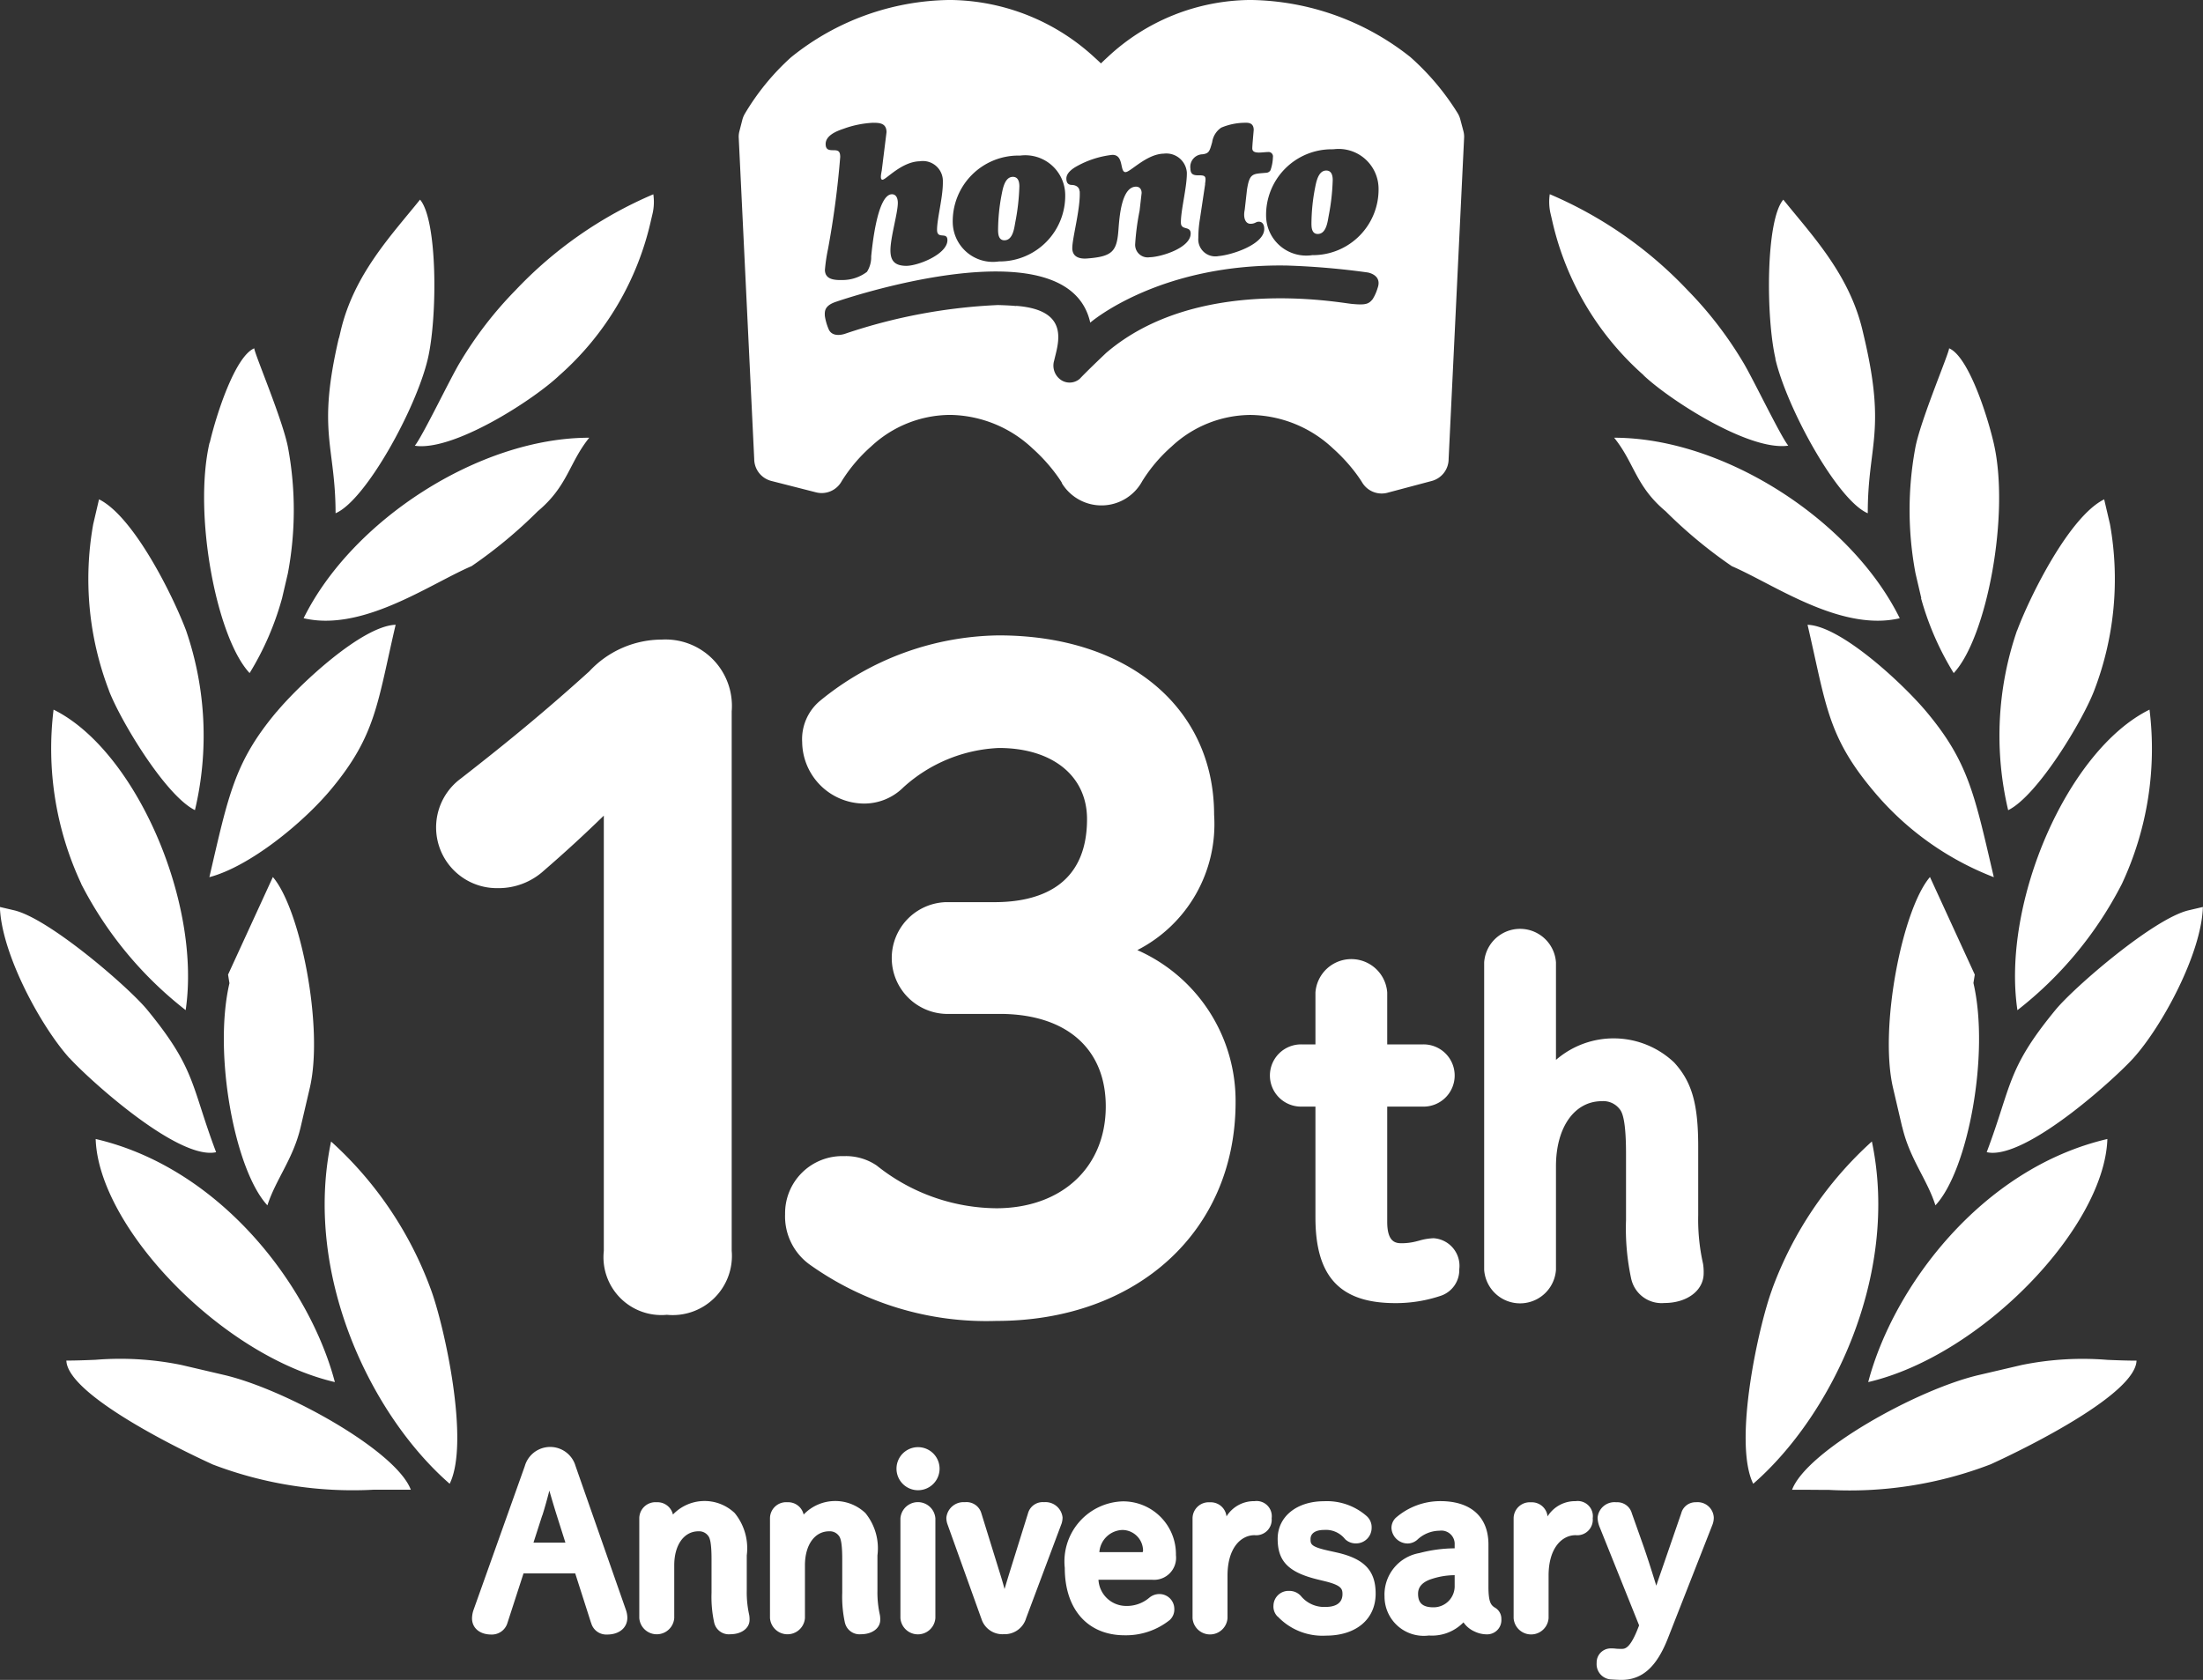 <svg xmlns="http://www.w3.org/2000/svg" width="99.311" height="75.749"><rect width="100%" height="100%" fill="#333333" stroke="none"/><path fill="#fff" d="M72.6 75.727a.689.689 0 0 1-.623-.74.633.633 0 0 1 .636-.657c.065 0 .133 0 .208.009s.17.012.274.012c.156 0 .391 0 .769-.991l.027-.069-1.764-4.395a1.243 1.243 0 0 1-.108-.456.765.765 0 0 1 .845-.7.678.678 0 0 1 .7.5l.523 1.474c.212.61.392 1.187.578 1.788.147-.438.3-.866.452-1.314l.672-1.949a.666.666 0 0 1 .668-.5.728.728 0 0 1 .8.688.878.878 0 0 1-.064.336l-2 5.1c-.511 1.306-1.162 1.888-2.11 1.888-.162-.003-.335-.014-.483-.024ZM62.413 71.96a1.9 1.9 0 0 1 1.573-1.929 6.367 6.367 0 0 1 1.59-.214v-.162a.6.6 0 0 0-.684-.632 1.478 1.478 0 0 0-1.009.415.682.682 0 0 1-.415.161.735.735 0 0 1-.741-.709.639.639 0 0 1 .19-.445 3.053 3.053 0 0 1 2.017-.756c1.376 0 2.165.713 2.165 1.956v1.906c0 .7.117.826.282.934a.575.575 0 0 1 .3.522.642.642 0 0 1-.636.689 1.29 1.29 0 0 1-.565-.125 1.2 1.2 0 0 1-.507-.416 1.977 1.977 0 0 1-1.557.593 1.769 1.769 0 0 1-2.001-1.789Zm2.081-.747c-.382.137-.568.351-.568.653 0 .422.214.611.694.611a.951.951 0 0 0 .956-.988v-.461a3.383 3.383 0 0 0-1.076.184Zm-6.9 1.681a.634.634 0 0 1-.186-.5.677.677 0 0 1 .709-.657.692.692 0 0 1 .535.238 1.352 1.352 0 0 0 1.12.484c.279 0 .747-.075.747-.579 0-.237-.052-.394-.771-.574l-.344-.084c-1.317-.321-1.807-.818-1.807-1.835 0-1 .86-1.694 2.092-1.694a2.716 2.716 0 0 1 1.914.665.67.67 0 0 1 .23.537.7.7 0 0 1-.709.7.69.69 0 0 1-.487-.191 1.1 1.1 0 0 0-.937-.417c-.394 0-.621.15-.621.412 0 .222 0 .344.8.521l.377.084c1.249.282 1.758.819 1.758 1.857 0 1.15-.879 1.893-2.239 1.893a2.78 2.78 0 0 1-2.175-.861ZM48 70.699a2.71 2.71 0 0 1 2.626-3 2.381 2.381 0 0 1 2.385 2.427.994.994 0 0 1-1.076 1.108h-2.416a1.249 1.249 0 0 0 1.18 1.179 1.567 1.567 0 0 0 1.109-.367.7.7 0 0 1 .442-.167.671.671 0 0 1 .688.668.645.645 0 0 1-.209.505 3.165 3.165 0 0 1-2.03.686C49.039 73.737 48 72.574 48 70.699Zm1.554-.709h1.92c.034 0 .055 0 .055-.076a.94.94 0 0 0-.925-.925 1.078 1.078 0 0 0-1.045 1.004Zm-22.911 3.183-.712-2.225H23.6l-.723 2.229a.732.732 0 0 1-.732.527c-.518 0-.866-.294-.866-.73a1.217 1.217 0 0 1 .062-.362l2.316-6.5a1.19 1.19 0 0 1 2.288-.008l2.273 6.494a1.154 1.154 0 0 1 .063.344c0 .456-.365.762-.908.762a.705.705 0 0 1-.725-.528Zm-2.2-4.837-.394 1.225h1.44l-.395-1.246c-.12-.385-.23-.754-.329-1.1-.101.393-.209.784-.318 1.124Zm43.791 4.626v-4.5a.728.728 0 0 1 .783-.72.712.712 0 0 1 .747.635 1.459 1.459 0 0 1 1.264-.687.684.684 0 0 1 .772.772.7.7 0 0 1-.772.762c-.606 0-1.218.564-1.218 1.825v1.917a.79.79 0 0 1-1.576 0Zm-14.474 0v-4.5a.728.728 0 0 1 .783-.72.712.712 0 0 1 .747.635 1.459 1.459 0 0 1 1.264-.687.685.685 0 0 1 .772.772.7.7 0 0 1-.772.762c-.606 0-1.218.564-1.218 1.825v1.917a.79.79 0 0 1-1.576 0Zm-9.526.012-1.53-4.265a.862.862 0 0 1-.042-.272.777.777 0 0 1 .835-.7.694.694 0 0 1 .743.5l.859 2.775c.069.22.131.433.186.641.064-.219.13-.435.2-.664l.858-2.753a.687.687 0 0 1 .722-.5.773.773 0 0 1 .835.688.917.917 0 0 1-.041.268l-1.6 4.27a1.007 1.007 0 0 1-1.011.727.991.991 0 0 1-1.011-.712Zm-3.643-.012v-4.494a.79.79 0 0 1 1.576 0v4.494a.79.79 0 0 1-1.576 0Zm-2.5.22a5.457 5.457 0 0 1-.123-1.361v-1.519c0-.771-.083-.968-.155-1.053a.506.506 0 0 0-.434-.2c-.653 0-1.092.616-1.092 1.532v2.378a.79.79 0 0 1-1.576 0v-4.5a.728.728 0 0 1 .783-.72.715.715 0 0 1 .734.555 1.97 1.97 0 0 1 2.784-.067 2.513 2.513 0 0 1 .543 1.908v1.582a4.644 4.644 0 0 0 .109 1.1 1.118 1.118 0 0 1 .017.227c0 .375-.364.647-.866.647a.676.676 0 0 1-.722-.507Zm-5.892 0a5.456 5.456 0 0 1-.123-1.361v-1.519c0-.771-.083-.968-.155-1.053a.506.506 0 0 0-.434-.2c-.653 0-1.092.616-1.092 1.532v2.378a.79.79 0 0 1-1.576 0v-4.5a.728.728 0 0 1 .783-.72.715.715 0 0 1 .734.555 1.97 1.97 0 0 1 2.785-.067 2.513 2.513 0 0 1 .543 1.908v1.582a4.644 4.644 0 0 0 .109 1.1 1.13 1.13 0 0 1 .017.227c0 .375-.364.647-.866.647a.676.676 0 0 1-.724-.507Zm49.416-6.006h-.829c.662-1.754 5.625-4.522 8.419-5.174l1.921-.449a13.73 13.73 0 0 1 3.876-.234c.439.018.874.035 1.313.035-.047 1.481-4.771 3.851-6.579 4.675a17.693 17.693 0 0 1-7.3 1.153c-.275 0-.55-.002-.819-.003ZM9.57 66.026c-1.807-.824-6.532-3.193-6.578-4.675.438 0 .873-.017 1.312-.035a13.732 13.732 0 0 1 3.877.234l1.919.449c2.794.652 7.757 3.421 8.419 5.174h-1.654a17.693 17.693 0 0 1-7.293-1.144Zm30.844.2a.971.971 0 0 1 1.942 0 .971.971 0 0 1-1.942 0Zm39.476-8.1a16.734 16.734 0 0 1 4.494-6.655c1.263 6.02-1.811 12.357-5.349 15.435-.924-1.879.256-7.179.857-8.777Zm-64.967-6.655a16.737 16.737 0 0 1 4.494 6.655c.6 1.6 1.781 6.9.854 8.78-3.535-3.076-6.609-9.413-5.346-15.433ZM95 51.36c-.126 3.961-5.647 9.763-10.781 10.961C85.346 58.027 89.334 52.682 95 51.36Zm-90.685 0c5.664 1.322 9.652 6.666 10.781 10.961-5.136-1.198-10.657-7-10.783-10.961Zm32.154 5.639a2.679 2.679 0 0 1-1.077-2.251 2.577 2.577 0 0 1 2.654-2.616 2.476 2.476 0 0 1 1.457.411l.024.017a8.744 8.744 0 0 0 5.381 1.923c2.955 0 4.94-1.846 4.94-4.594 0-2.611-1.789-4.17-4.786-4.17h-2.428a2.521 2.521 0 0 1 0-5.039h2.2c1.9 0 4.169-.65 4.169-3.746 0-1.948-1.561-3.206-3.977-3.206a6.837 6.837 0 0 0-4.3 1.773 2.5 2.5 0 0 1-1.794.733 2.807 2.807 0 0 1-2.77-2.77 2.251 2.251 0 0 1 .794-1.854 12.935 12.935 0 0 1 8.067-2.959c5.807 0 9.709 3.251 9.709 8.091a6.378 6.378 0 0 1-3.461 6.1 7.43 7.43 0 0 1 4.429 6.857c0 5.808-4.436 9.864-10.788 9.864a13.717 13.717 0 0 1-8.443-2.564Zm-9.249-.593V36.778c-.85.827-1.7 1.614-2.691 2.47a3.035 3.035 0 0 1-2.1.8 2.738 2.738 0 0 1-1.661-4.938c2.276-1.771 3.953-3.17 5.8-4.84a4.47 4.47 0 0 1 3.262-1.43 2.994 2.994 0 0 1 3.155 3.233v24.328a2.669 2.669 0 0 1-2.924 2.886 2.609 2.609 0 0 1-2.841-2.882Zm46.324 1.3a10.764 10.764 0 0 1-.243-2.692v-2.981c0-1.506-.164-1.874-.287-2.02a.927.927 0 0 0-.8-.359c-1.239 0-2.071 1.179-2.071 2.935v4.666a1.622 1.622 0 0 1-3.237 0V43.399a1.622 1.622 0 0 1 3.237 0v4.394a3.965 3.965 0 0 1 5.328.117c.8.874 1.084 1.866 1.084 3.793v3.1a9.039 9.039 0 0 0 .21 2.145q0 .015.007.03a2.347 2.347 0 0 1 .029.436c0 .777-.746 1.341-1.773 1.341a1.4 1.4 0 0 1-1.484-1.056Zm-14.244-2.8v-5.007h-.612a1.403 1.403 0 1 1 0-2.805h.612v-2.338a1.622 1.622 0 0 1 3.236 0v2.338h1.6a1.403 1.403 0 1 1 0 2.805h-1.6v5.2c0 .961.422.961.674.961a2.67 2.67 0 0 0 .666-.092l.091-.023a2.611 2.611 0 0 1 .661-.111 1.248 1.248 0 0 1 1.156 1.4 1.226 1.226 0 0 1-.818 1.19 6.353 6.353 0 0 1-2.085.336c-2.473-.006-3.581-1.192-3.581-3.854Zm26.449-4.089-.411-1.762c-.634-2.715.418-8.055 1.665-9.508l2.02 4.4-.061.379c.742 3.18-.239 8.448-1.713 10.025-.378-1.183-1.159-2.09-1.496-3.535Zm-75.407-6.491-.061-.379 2.02-4.4c1.247 1.453 2.3 6.794 1.665 9.508l-.411 1.762c-.338 1.445-1.118 2.352-1.5 3.534-1.47-1.578-2.455-6.846-1.709-10.026Zm79.218 7.629c1.137-3.018.9-3.741 3.106-6.422.833-1.014 4.423-4.117 6-4.486l.641-.15c-.068 2.118-1.85 5.391-3.133 6.815-.774.859-4.5 4.271-6.346 4.271a1.236 1.236 0 0 1-.264-.029ZM3.129 47.712c-1.283-1.424-3.066-4.7-3.134-6.815l.641.15c1.578.369 5.168 3.472 6 4.486 2.2 2.681 1.968 3.4 3.106 6.422a1.236 1.236 0 0 1-.267.027c-1.841-.001-5.567-3.413-6.341-4.272ZM96.9 31.999a14.379 14.379 0 0 1-1.243 7.852 17.077 17.077 0 0 1-4.712 5.7c-.722-4.866 2.263-11.73 5.955-13.552ZM3.663 39.851a14.382 14.382 0 0 1-1.248-7.852c3.688 1.819 6.673 8.683 5.955 13.55a17.079 17.079 0 0 1-4.711-5.696ZM84.4 35.599c-2.035-2.442-2.088-3.88-2.916-7.426 1.51.049 4.32 2.677 5.364 3.927 1.9 2.272 2.17 3.757 3.033 7.454a13.3 13.3 0 0 1-5.481-3.955Zm-71.929-3.5c1.044-1.25 3.854-3.878 5.364-3.927-.828 3.546-.881 4.984-2.916 7.426-1.249 1.5-3.656 3.475-5.481 3.955.862-3.7 1.129-5.184 3.029-7.454Zm78.461-3.668c.6-1.6 2.369-5.147 3.924-5.914l.262 1.121a14.035 14.035 0 0 1-.712 7.5c-.522 1.367-2.553 4.741-3.878 5.395a14.575 14.575 0 0 1 .4-8.104ZM4.913 31.137a14.038 14.038 0 0 1-.711-7.5l.262-1.121c1.555.767 3.321 4.316 3.924 5.914a14.577 14.577 0 0 1 .4 8.1c-1.326-.654-3.356-4.031-3.879-5.395Zm81.7-4.161-.262-1.122a15.4 15.4 0 0 1-.016-5.623c.214-1.221 1.523-4.284 1.531-4.525.855.363 1.7 2.943 2.007 4.26.751 3.216-.312 8.793-1.8 10.385a13.038 13.038 0 0 1-1.473-3.377Zm-77.158-7.01c.307-1.317 1.152-3.9 2.007-4.26.007.241 1.317 3.3 1.531 4.525a15.4 15.4 0 0 1-.016 5.623l-.262 1.122a13.039 13.039 0 0 1-1.462 3.374C9.758 28.756 8.7 23.179 9.446 19.964Zm68.612 5.561a21.2 21.2 0 0 1-2.982-2.474c-1.357-1.137-1.4-2.175-2.319-3.315 4.945 0 10.694 3.717 12.875 8.14a4.378 4.378 0 0 1-1 .111c-2.402-.002-4.925-1.755-6.582-2.464Zm-64.38 2.351c2.181-4.422 7.93-8.142 12.876-8.14-.917 1.14-.963 2.178-2.32 3.315a21.188 21.188 0 0 1-2.982 2.474c-1.658.71-4.18 2.462-6.576 2.462a4.379 4.379 0 0 1-1.006-.114Zm66.353-11.7c-.436-1.869-.444-6.25.352-7.175 1.279 1.594 2.98 3.361 3.577 5.921l.075.32c.992 4.248.153 4.833.155 7.9-1.364-.576-3.645-4.729-4.167-6.965Zm-64.757-.935.075-.32c.6-2.56 2.3-4.327 3.577-5.921.795.925.788 5.306.352 7.175-.522 2.236-2.8 6.389-4.159 6.966-.006-3.066-.844-3.65.147-7.899Zm32.592 6.537c-.008-.013-.017-.027-.025-.042s-.025-.04-.047-.074c-.073-.112-.155-.227-.243-.344a7.748 7.748 0 0 0-1.014-1.1 5.521 5.521 0 0 0-3.713-1.511 5.247 5.247 0 0 0-3.561 1.421 7.056 7.056 0 0 0-1.328 1.566 1.028 1.028 0 0 1-1.176.5l-1.983-.506a1.026 1.026 0 0 1-.785-.991l-.7-14.526a1.025 1.025 0 0 1 .032-.254l.131-.511a1.073 1.073 0 0 1 .1-.254 10.9 10.9 0 0 1 2.092-2.566 11.578 11.578 0 0 1 7.169-2.589 9.715 9.715 0 0 1 6.494 2.57q.159.142.313.29.143-.139.289-.273a9.507 9.507 0 0 1 6.461-2.587 11.82 11.82 0 0 1 7.193 2.57 11.4 11.4 0 0 1 2.14 2.539 1.031 1.031 0 0 1 .114.268l.141.531a1.025 1.025 0 0 1 .035.264l-.7 14.526a1.025 1.025 0 0 1-.762.991l-1.959.521a1.025 1.025 0 0 1-1.178-.456l-.014-.023-.042-.066c-.049-.074-.13-.194-.241-.342a7.761 7.761 0 0 0-1.015-1.1 5.522 5.522 0 0 0-3.714-1.511 5.246 5.246 0 0 0-3.56 1.421 7 7 0 0 0-1.326 1.562l-.019.034a2.091 2.091 0 0 1-3.609.054Zm-2.06-7.988c2.469.19 1.875 1.711 1.709 2.459a.782.782 0 0 0 .333.9.7.7 0 0 0 .819-.071c.4-.423 1.2-1.176 1.2-1.176 4.061-3.468 10.427-2.262 11.066-2.2s.761 0 .937-.214a1.983 1.983 0 0 0 .22-.491c.23-.615-.452-.714-.452-.714a34.416 34.416 0 0 0-3.624-.311c-5.8-.1-8.875 2.574-8.875 2.574-1.012-4.56-11.431-.95-11.431-.95-.566.18-.541.444-.533.651a2.491 2.491 0 0 0 .166.582c.175.44.762.213.762.213a24.866 24.866 0 0 1 6.875-1.289c.272.008.548.018.82.044Zm-6.462-8.256a4.511 4.511 0 0 0-1.322.269c-.312.105-.819.3-.811.7.006.287.2.265.409.27s.244.112.248.3a40.864 40.864 0 0 1-.548 4.142 7.771 7.771 0 0 0-.142.954c.008.44.433.464.8.456a1.827 1.827 0 0 0 1.094-.368 1.226 1.226 0 0 0 .192-.7c.038-.351.261-2.79.933-2.8.2 0 .264.192.268.371.009.458-.345 1.6-.333 2.188.009.458.21.651.668.669.521.026 1.865-.5 1.9-1.133.018-.44-.467-.027-.467-.493 0-.511.275-1.5.262-2.168a.9.9 0 0 0-1.041-.921c-.816.016-1.518.829-1.679.832-.125 0-.059-.277-.035-.412l.216-1.736c-.007-.357-.241-.419-.555-.419Zm6.586 1.479a2.96 2.96 0 0 0-2.989 3.039 1.811 1.811 0 0 0 2.08 1.735 2.96 2.96 0 0 0 2.989-3.039 1.8 1.8 0 0 0-2.018-1.736Zm2.734 1.606c.043.78-.343 2.134-.334 2.582.008.395.342.478.664.453 1.155-.086 1.348-.323 1.418-1.312.043-.548.132-1.914.787-1.927.171 0 .254.12.257.282l-.092.8a11.2 11.2 0 0 0-.2 1.512.566.566 0 0 0 .658.588c.511-.01 1.857-.423 1.844-1.078-.008-.35-.433-.117-.44-.476-.011-.547.281-1.63.268-2.267a.927.927 0 0 0-1.039-.85c-.78.016-1.5.829-1.724.833-.138 0-.152-.193-.2-.389s-.126-.394-.4-.389a4.257 4.257 0 0 0-1.622.527c-.195.112-.451.3-.446.547 0 .18.078.285.257.282.026.003.319.011.337.283Zm5.657-.328-.238 1.584a5.366 5.366 0 0 0-.072.854.768.768 0 0 0 .913.816c.617-.053 2.072-.532 2.059-1.231 0-.153-.061-.322-.249-.319-.134 0-.152.09-.367.094s-.346-.236-.264-.632l.1-.89c.119-.783.262-.721.878-.779a.228.228 0 0 0 .184-.116 1.9 1.9 0 0 0 .109-.583.2.2 0 0 0-.222-.236c-.269.005-.7.111-.708-.158 0-.144.05-.656.064-.836 0-.233-.123-.33-.347-.325a2.791 2.791 0 0 0-1.117.22.948.948 0 0 0-.408.654c-.117.415-.142.505-.429.547a.566.566 0 0 0-.552.648c.005.242.123.3.338.3h.063c.288.001.31.061.258.394Zm5.735-1.562a2.958 2.958 0 0 0-2.989 3.039 1.811 1.811 0 0 0 2.08 1.735 2.96 2.96 0 0 0 2.989-3.04 1.8 1.8 0 0 0-2.018-1.736ZM74.1 16.923a13.151 13.151 0 0 1-4.135-7.007l-.075-.32a2.39 2.39 0 0 1-.027-.839 18.527 18.527 0 0 1 6.212 4.326 17.249 17.249 0 0 1 2.5 3.245c.433.709 1.678 3.318 2.04 3.767a1.969 1.969 0 0 1-.288.02c-1.841.002-5.133-2.147-6.234-3.191Zm-55.4 3.176c.362-.45 1.607-3.058 2.04-3.767a17.237 17.237 0 0 1 2.5-3.245 18.524 18.524 0 0 1 6.212-4.326 2.386 2.386 0 0 1-.027.839l-.075.32a13.15 13.15 0 0 1-4.135 7.007c-1.1 1.044-4.393 3.193-6.228 3.193a1.969 1.969 0 0 1-.287-.021Zm26.293-9.67a8.633 8.633 0 0 1 .148-1.591c.057-.279.135-.855.512-.863.251-.005.3.227.3.433a9.85 9.85 0 0 1-.183 1.61c-.048.27-.109.81-.486.817h-.008c-.22 0-.276-.203-.281-.407Zm14.127-.284a8.632 8.632 0 0 1 .147-1.592c.057-.279.135-.855.512-.863.25-.005.3.227.3.433a9.863 9.863 0 0 1-.182 1.61c-.049.27-.11.81-.486.817h-.008c-.221.001-.278-.202-.281-.406Z" data-name="13th_logo"/></svg>